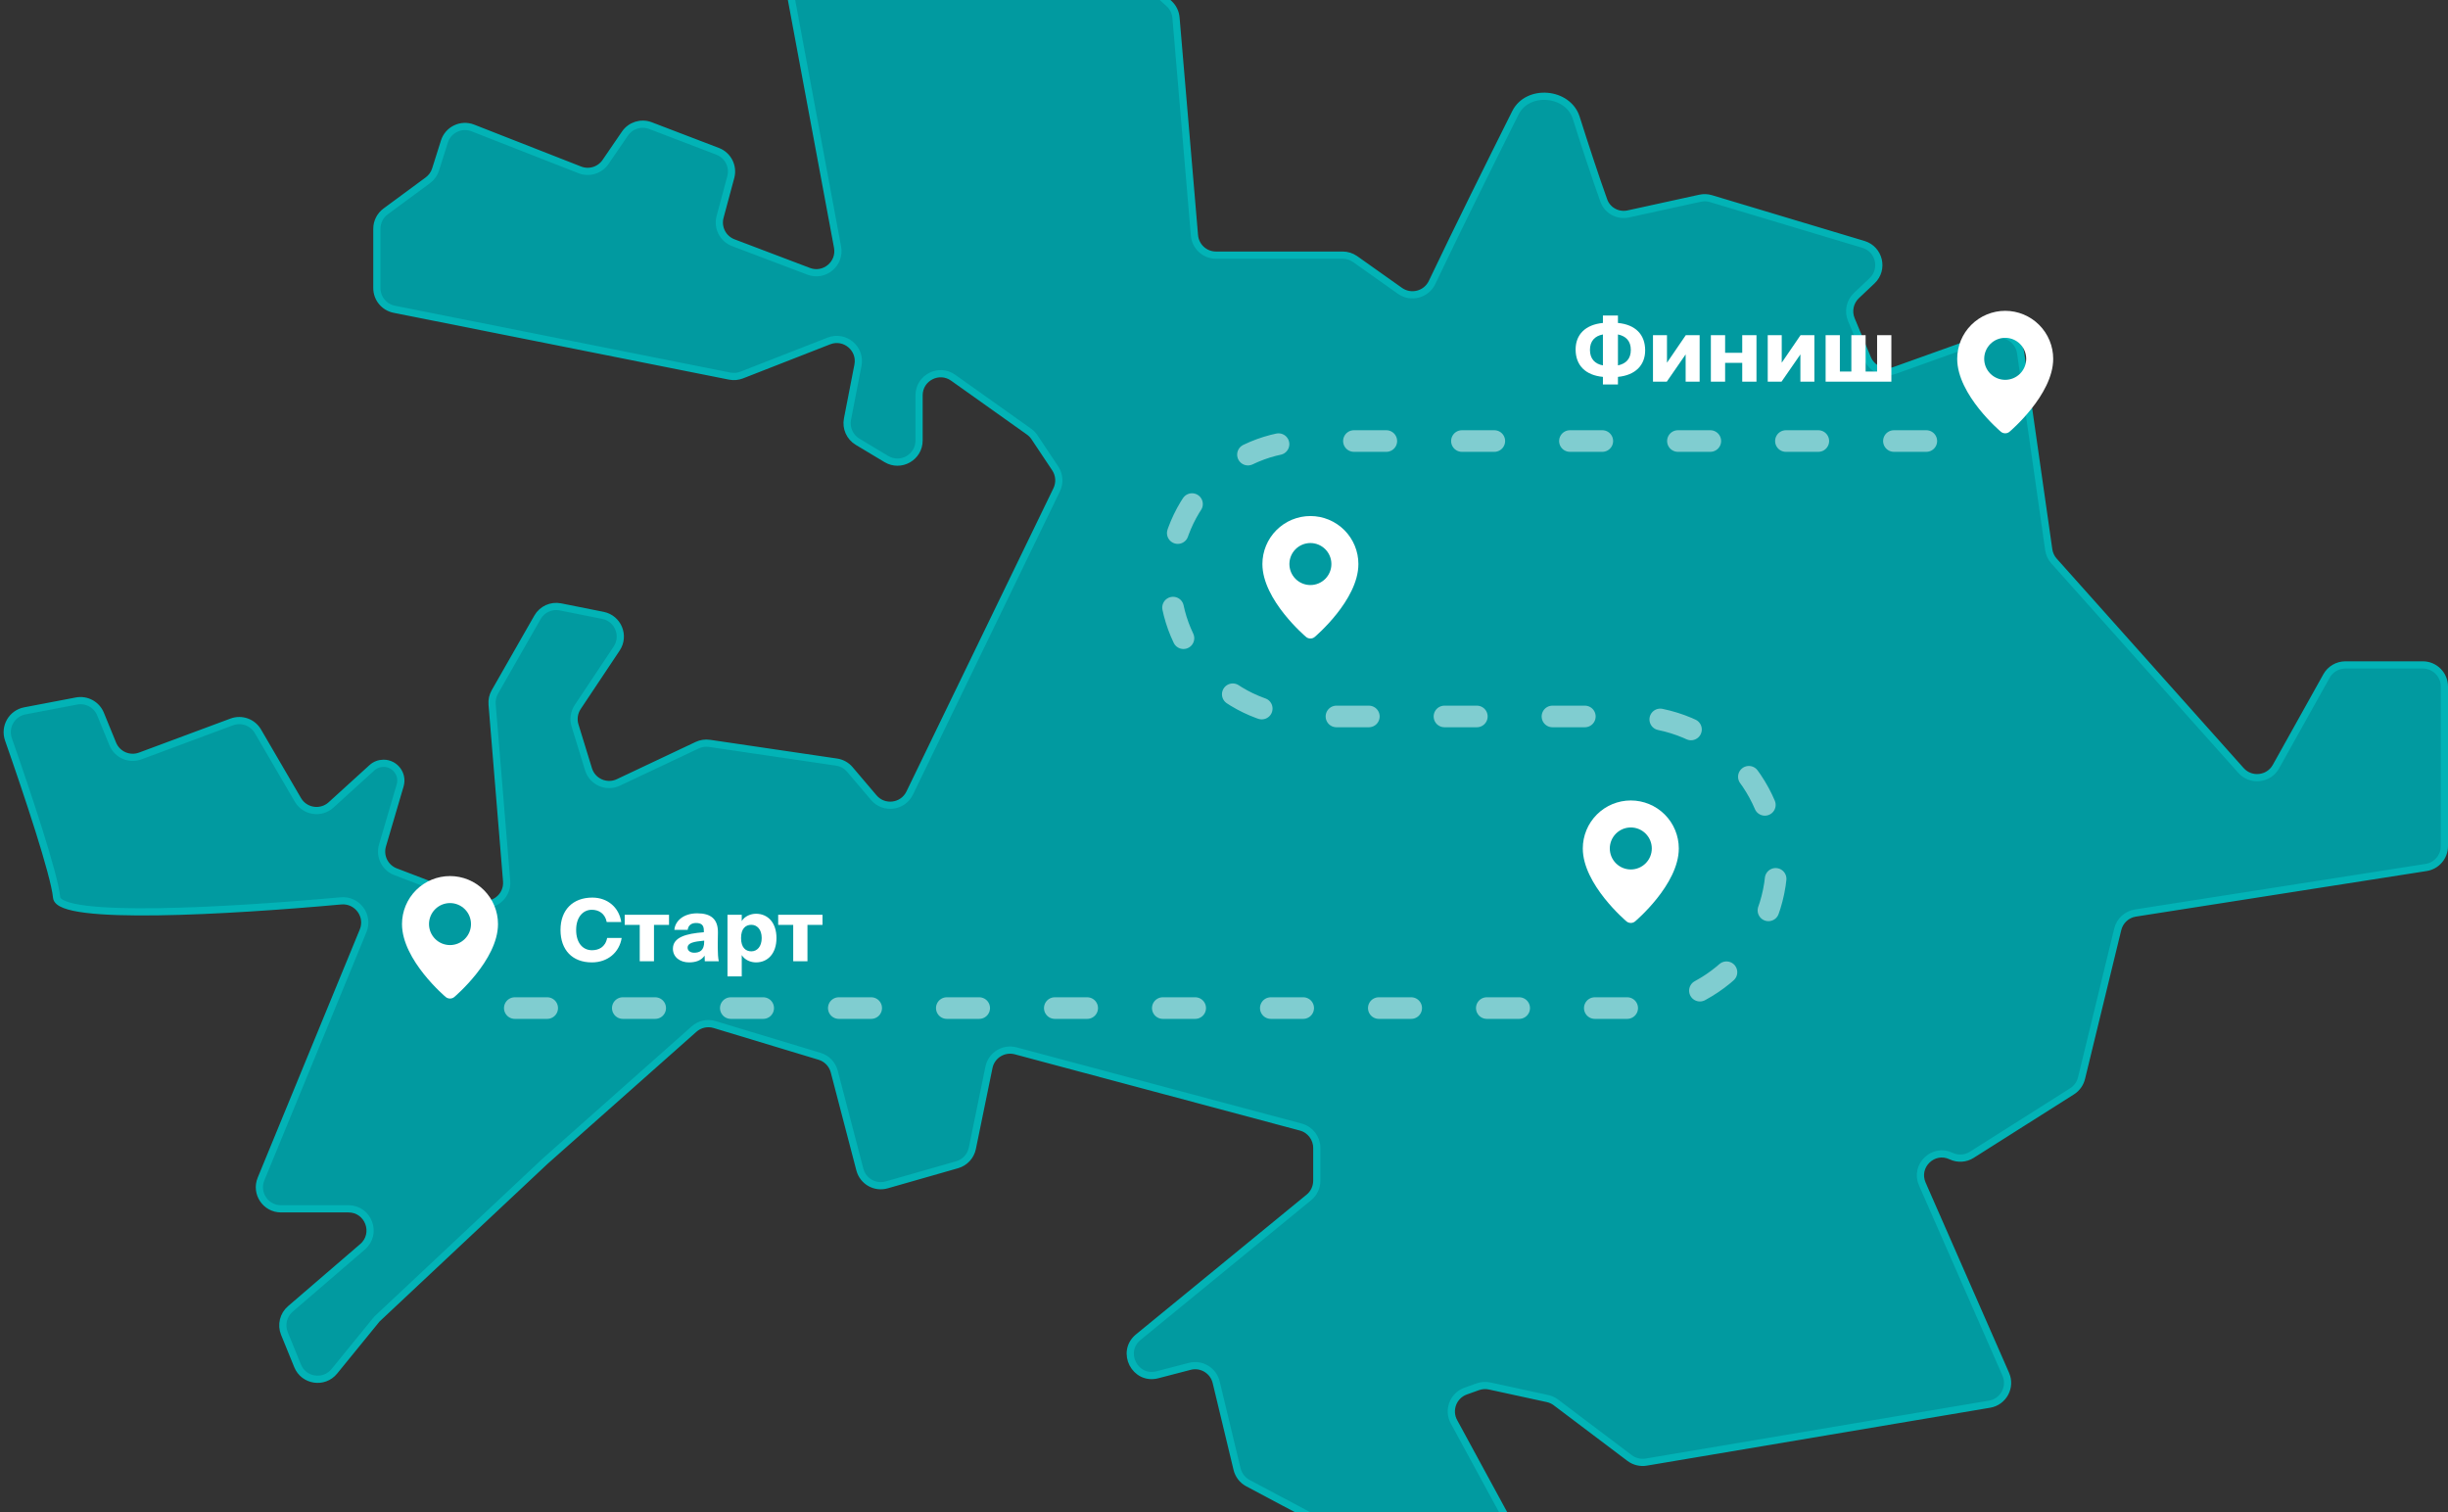 <svg width="680" height="420" viewBox="0 0 680 420" fill="none" xmlns="http://www.w3.org/2000/svg">
<rect x="0" y="0" width="680" height="420" fill="#333333" stroke="none"/>
<path d="M161.063 47.186L131.351 35.543C128.117 34.275 124.486 36.01 123.44 39.323L120.996 47.064C120.614 48.276 119.857 49.334 118.834 50.088L107.124 58.719C105.59 59.85 104.684 61.642 104.684 63.549V80.015C104.684 82.877 106.705 85.34 109.512 85.899L202.682 104.462C203.806 104.686 204.971 104.583 206.039 104.165L230.247 94.702C234.651 92.98 239.223 96.793 238.321 101.435L235.411 116.407C234.929 118.884 236.049 121.397 238.213 122.696L246.21 127.496C250.209 129.896 255.297 127.015 255.297 122.351V109.808C255.297 104.934 260.801 102.094 264.773 104.917L285.841 119.891C286.438 120.315 286.952 120.845 287.358 121.454L293.116 130.094C294.295 131.863 294.45 134.125 293.523 136.038L252.69 220.281C250.8 224.181 245.525 224.852 242.719 221.549L236.071 213.726C235.129 212.616 233.815 211.888 232.374 211.675L197.097 206.475C195.925 206.302 194.729 206.48 193.659 206.985L171.77 217.325C168.467 218.885 164.547 217.156 163.473 213.664L159.726 201.482C159.196 199.759 159.468 197.89 160.468 196.39L171.299 180.138C173.667 176.585 171.671 171.765 167.484 170.927L155.682 168.566C153.149 168.059 150.576 169.23 149.295 171.473L137.467 192.179C136.866 193.23 136.598 194.439 136.697 195.646L140.73 244.725C141.091 249.126 136.734 252.397 132.608 250.821L109.863 242.129C106.939 241.011 105.365 237.834 106.248 234.831L111.149 218.162C112.054 215.086 109.748 212.005 106.542 212.005C105.347 212.005 104.194 212.45 103.31 213.254L91.963 223.573C89.139 226.141 84.667 225.454 82.744 222.156L71.644 203.122C70.174 200.601 67.103 199.503 64.368 200.521L38.962 209.977C35.926 211.107 32.542 209.624 31.316 206.625L27.925 198.334C26.844 195.692 24.052 194.177 21.248 194.711L6.902 197.445C3.279 198.135 1.127 201.893 2.349 205.373C7.609 220.363 15.154 242.991 15.723 249.256C16.317 255.786 63.73 253.047 94.707 250.223C99.226 249.811 102.592 254.341 100.866 258.538L72.507 327.478C70.883 331.427 73.786 335.761 78.056 335.761H96.791C102.356 335.761 104.923 342.678 100.706 346.308L80.645 363.574C78.692 365.256 78.031 367.998 79.003 370.385L82.661 379.367C84.38 383.588 89.992 384.427 92.87 380.893L104.684 366.389L151.441 322.516L192.792 285.835C194.351 284.452 196.516 283.977 198.51 284.58L227.666 293.397C229.666 294.002 231.207 295.603 231.735 297.624L238.85 324.855C239.701 328.113 243.066 330.032 246.304 329.107L265.868 323.516C268.017 322.901 269.647 321.142 270.096 318.952L274.707 296.467C275.401 293.084 278.799 290.984 282.135 291.876L361.324 313.048C363.949 313.75 365.775 316.128 365.775 318.844V327.952C365.775 329.751 364.968 331.455 363.576 332.594L316.187 371.404C311.208 375.482 315.27 383.473 321.499 381.853L330.482 379.517C333.731 378.672 337.041 380.657 337.826 383.921L343.627 408.051C344.029 409.721 345.126 411.138 346.642 411.945L378.629 428.964C381.234 430.351 382.445 433.426 381.483 436.216L377.164 448.743C375.963 452.228 378.158 455.961 381.786 456.606L407.216 461.128C410.058 461.634 412.857 460.044 413.878 457.344L422.73 433.943C423.347 432.31 423.223 430.489 422.389 428.955L403.878 394.897C402.12 391.662 403.664 387.621 407.131 386.382L410.501 385.178C411.557 384.801 412.698 384.727 413.794 384.965L429.863 388.46C430.711 388.644 431.509 389.011 432.202 389.533L452.672 404.98C453.989 405.974 455.657 406.382 457.284 406.108L552.659 390.02C556.511 389.37 558.725 385.27 557.155 381.693L533.975 328.86C531.762 323.817 537.003 318.736 541.975 321.104C543.819 321.983 545.985 321.853 547.711 320.76L575.579 303.117C576.892 302.285 577.831 300.977 578.199 299.467L588.265 258.111C588.838 255.757 590.771 253.978 593.166 253.603L673.929 240.945C676.848 240.487 679 237.972 679 235.017V190.687C679 187.374 676.314 184.687 673 184.687H651.49C649.315 184.687 647.31 185.864 646.251 187.764L632.211 212.926C630.201 216.527 625.242 217.075 622.495 213.998L570.558 155.825C569.771 154.943 569.261 153.848 569.094 152.678L561.287 98.011C560.75 94.252 556.9 91.93 553.325 93.21L526.307 102.883C523.299 103.96 519.975 102.49 518.746 99.541L514.256 88.761C513.298 86.46 513.862 83.805 515.675 82.093L520.017 77.991C523.372 74.821 522.041 69.209 517.621 67.882L475.258 55.169C474.281 54.877 473.246 54.837 472.251 55.055L452.312 59.418C449.421 60.051 446.5 58.486 445.5 55.701C443.105 49.031 440.32 40.535 437.841 32.719C435.552 25.504 424.341 24.547 420.955 31.317C414.022 45.181 404.873 63.575 397.8 78.442C396.191 81.823 391.926 82.944 388.87 80.779L376.436 71.969C375.422 71.251 374.21 70.865 372.967 70.865H337.772C334.654 70.865 332.057 68.478 331.793 65.372L326.665 4.919C326.537 3.41 325.844 2.005 324.723 0.987L317.363 -5.707L292.008 -25.585C289.198 -27.789 288.923 -31.944 291.417 -34.499L301.445 -44.769C303.078 -46.441 305.532 -47.013 307.736 -46.235L329.669 -38.491C331.313 -37.911 333.129 -38.074 334.644 -38.94L352.138 -48.94C355.37 -50.787 356.157 -55.102 353.785 -57.972L343.86 -69.978C341.953 -72.284 338.638 -72.833 336.09 -71.264L298.949 -48.401C298.003 -47.819 296.914 -47.51 295.803 -47.51H268.215C266.819 -47.51 265.467 -47.024 264.391 -46.134L252.127 -35.989C248.665 -33.125 243.398 -34.944 242.441 -39.334L240.827 -46.734C240.131 -49.925 237.011 -51.973 233.806 -51.342L219.175 -48.463C216.362 -47.91 214.334 -45.443 214.334 -42.576V-30.267C214.334 -29.898 214.368 -29.53 214.435 -29.168L232.654 68.647C233.511 73.249 229.003 77.016 224.627 75.355L203.687 67.41C200.805 66.317 199.221 63.218 200.022 60.241L202.996 49.19C203.796 46.22 202.219 43.126 199.346 42.027L180.689 34.892C178.096 33.9 175.161 34.817 173.594 37.108L168.205 44.987C166.627 47.294 163.665 48.206 161.063 47.186Z" fill="#019AA0" stroke="#02B3B6" stroke-width="2"/>
<path d="M143 280H453C475.368 280 493.5 261.868 493.5 239.5V239.5C493.5 217.132 475.368 199 453 199H363.25C342.125 199 325 181.875 325 160.75V160.75C325 139.625 342.125 122.5 363.25 122.5H543" stroke="white" stroke-opacity="0.5" stroke-width="6" stroke-linecap="round" stroke-dasharray="9 21"/>
<path d="M168.656 260.52H172.688C172.04 264.552 168.8 267.312 164.408 267.312C158.984 267.312 155.696 263.856 155.696 258.288C155.696 252.792 159.08 249.312 164.528 249.312C168.872 249.312 171.992 252.144 172.568 256.104H168.536C168.08 253.728 166.328 252.696 164.384 252.696C161.96 252.696 160.04 254.736 160.04 258.288C160.04 261.96 161.936 263.928 164.432 263.928C166.232 263.928 168.128 263.16 168.656 260.52ZM185.84 256.896H181.664V267H177.704V256.896H173.528V254.088H185.84V256.896ZM195.511 258.936V258.432C195.511 256.896 194.767 256.368 193.327 256.368C192.055 256.368 191.191 257.016 191.023 258.264H187.327C187.519 255.84 189.823 253.68 193.663 253.68C197.383 253.68 199.495 255.192 199.423 259.104L199.375 261.912V263.256C199.375 264.672 199.471 266.184 199.663 267H195.775L195.727 265.44C194.767 266.808 193.231 267.312 191.383 267.312C188.935 267.312 186.919 265.872 186.919 263.52C186.919 260.352 190.495 259.32 195.511 258.936ZM195.607 261.576V261.264C192.847 261.528 190.999 261.84 190.999 263.232C190.999 264.072 191.791 264.624 192.823 264.624C194.407 264.624 195.607 263.952 195.607 261.576ZM206.04 254.088V255.84C206.88 254.424 208.608 253.8 210 253.8C213.336 253.8 215.688 256.32 215.688 260.544C215.688 264.768 213.336 267.312 210 267.312C208.608 267.312 206.88 266.688 206.04 265.272V271.2H202.08V254.088H206.04ZM208.704 256.872C207.144 256.872 205.848 257.88 205.848 260.544C205.848 263.208 207.144 264.24 208.704 264.24C210.288 264.24 211.584 262.944 211.584 260.544C211.584 258.144 210.288 256.872 208.704 256.872ZM228.473 256.896H224.297V267H220.337V256.896H216.161V254.088H228.473V256.896Z" fill="white"/>
<path d="M449.43 87.64V89.704C454.254 90.16 456.99 92.896 456.99 97.312C456.99 101.464 454.23 104.224 449.43 104.68V106.792H445.254V104.68C440.43 104.224 437.67 101.488 437.67 97.072C437.67 92.896 440.43 90.16 445.254 89.704V87.64H449.43ZM445.254 101.488V92.896C443.046 93.304 441.654 94.696 441.654 97.192C441.654 99.688 443.046 101.08 445.254 101.488ZM449.43 92.896V101.488C451.638 101.032 453.006 99.688 453.006 97.192C453.006 94.696 451.638 93.352 449.43 92.896ZM472.122 93.088V106H468.234V98.44L463.002 106H459.162V93.088H463.05V100.744L468.282 93.088H472.122ZM487.912 106H483.952V100.792H479.2V106H475.24V93.088H479.2V97.984H483.952V93.088H487.912V106ZM503.997 93.088V106H500.109V98.44L494.877 106H491.037V93.088H494.925V100.744L500.157 93.088H503.997ZM525.379 93.088V106H507.115V93.088H511.075V103.192H514.267V93.088H518.227V103.192H521.419V93.088H525.379Z" fill="white"/>
<path fill-rule="evenodd" clip-rule="evenodd" d="M123.77 276.89C123.77 276.89 111.667 266.697 111.667 256.667C111.667 253.13 113.072 249.739 115.572 247.238C118.072 244.738 121.464 243.333 125 243.333C128.536 243.333 131.928 244.738 134.428 247.238C136.929 249.739 138.333 253.13 138.333 256.667C138.333 266.697 126.23 276.89 126.23 276.89C125.557 277.51 124.448 277.503 123.77 276.89ZM125 262.5C125.766 262.5 126.525 262.349 127.232 262.056C127.94 261.763 128.583 261.333 129.125 260.791C129.667 260.25 130.096 259.607 130.389 258.899C130.683 258.191 130.833 257.433 130.833 256.667C130.833 255.901 130.683 255.142 130.389 254.434C130.096 253.727 129.667 253.083 129.125 252.542C128.583 252 127.94 251.57 127.232 251.277C126.525 250.984 125.766 250.833 125 250.833C123.453 250.833 121.969 251.448 120.875 252.542C119.781 253.636 119.167 255.119 119.167 256.667C119.167 258.214 119.781 259.697 120.875 260.791C121.969 261.885 123.453 262.5 125 262.5Z" fill="white"/>
<path fill-rule="evenodd" clip-rule="evenodd" d="M555.77 119.89C555.77 119.89 543.667 109.697 543.667 99.667C543.667 96.13 545.072 92.739 547.572 90.239C550.072 87.738 553.464 86.333 557 86.333C560.536 86.333 563.928 87.738 566.428 90.239C568.929 92.739 570.333 96.13 570.333 99.667C570.333 109.697 558.23 119.89 558.23 119.89C557.557 120.51 556.448 120.503 555.77 119.89ZM557 105.5C557.766 105.5 558.525 105.349 559.232 105.056C559.94 104.763 560.583 104.333 561.125 103.791C561.667 103.25 562.096 102.607 562.389 101.899C562.683 101.191 562.833 100.433 562.833 99.667C562.833 98.9 562.683 98.142 562.389 97.434C562.096 96.727 561.667 96.084 561.125 95.542C560.583 95 559.94 94.57 559.232 94.277C558.525 93.984 557.766 93.833 557 93.833C555.453 93.833 553.969 94.448 552.875 95.542C551.781 96.636 551.167 98.12 551.167 99.667C551.167 101.214 551.781 102.697 552.875 103.791C553.969 104.885 555.453 105.5 557 105.5Z" fill="white"/>
<path fill-rule="evenodd" clip-rule="evenodd" d="M362.77 176.89C362.77 176.89 350.667 166.697 350.667 156.667C350.667 153.13 352.072 149.739 354.572 147.238C357.072 144.738 360.464 143.333 364 143.333C367.536 143.333 370.928 144.738 373.428 147.238C375.929 149.739 377.333 153.13 377.333 156.667C377.333 166.697 365.23 176.89 365.23 176.89C364.557 177.51 363.448 177.503 362.77 176.89ZM364 162.5C364.766 162.5 365.525 162.349 366.232 162.056C366.94 161.763 367.583 161.333 368.125 160.791C368.667 160.25 369.096 159.607 369.389 158.899C369.683 158.191 369.833 157.433 369.833 156.667C369.833 155.901 369.683 155.142 369.389 154.434C369.096 153.727 368.667 153.083 368.125 152.542C367.583 152 366.94 151.57 366.232 151.277C365.525 150.984 364.766 150.833 364 150.833C362.453 150.833 360.969 151.448 359.875 152.542C358.781 153.636 358.167 155.119 358.167 156.667C358.167 158.214 358.781 159.697 359.875 160.791C360.969 161.885 362.453 162.5 364 162.5Z" fill="white"/>
<path fill-rule="evenodd" clip-rule="evenodd" d="M451.77 255.89C451.77 255.89 439.667 245.697 439.667 235.667C439.667 232.13 441.072 228.739 443.572 226.238C446.072 223.738 449.464 222.333 453 222.333C456.536 222.333 459.928 223.738 462.428 226.238C464.929 228.739 466.333 232.13 466.333 235.667C466.333 245.697 454.23 255.89 454.23 255.89C453.557 256.51 452.448 256.503 451.77 255.89ZM453 241.5C453.766 241.5 454.525 241.349 455.232 241.056C455.94 240.763 456.583 240.333 457.125 239.791C457.667 239.25 458.096 238.607 458.389 237.899C458.683 237.191 458.833 236.433 458.833 235.667C458.833 234.901 458.683 234.142 458.389 233.434C458.096 232.727 457.667 232.083 457.125 231.542C456.583 231 455.94 230.57 455.232 230.277C454.525 229.984 453.766 229.833 453 229.833C451.453 229.833 449.969 230.448 448.875 231.542C447.781 232.636 447.167 234.119 447.167 235.667C447.167 237.214 447.781 238.697 448.875 239.791C449.969 240.885 451.453 241.5 453 241.5Z" fill="white"/>
</svg>

